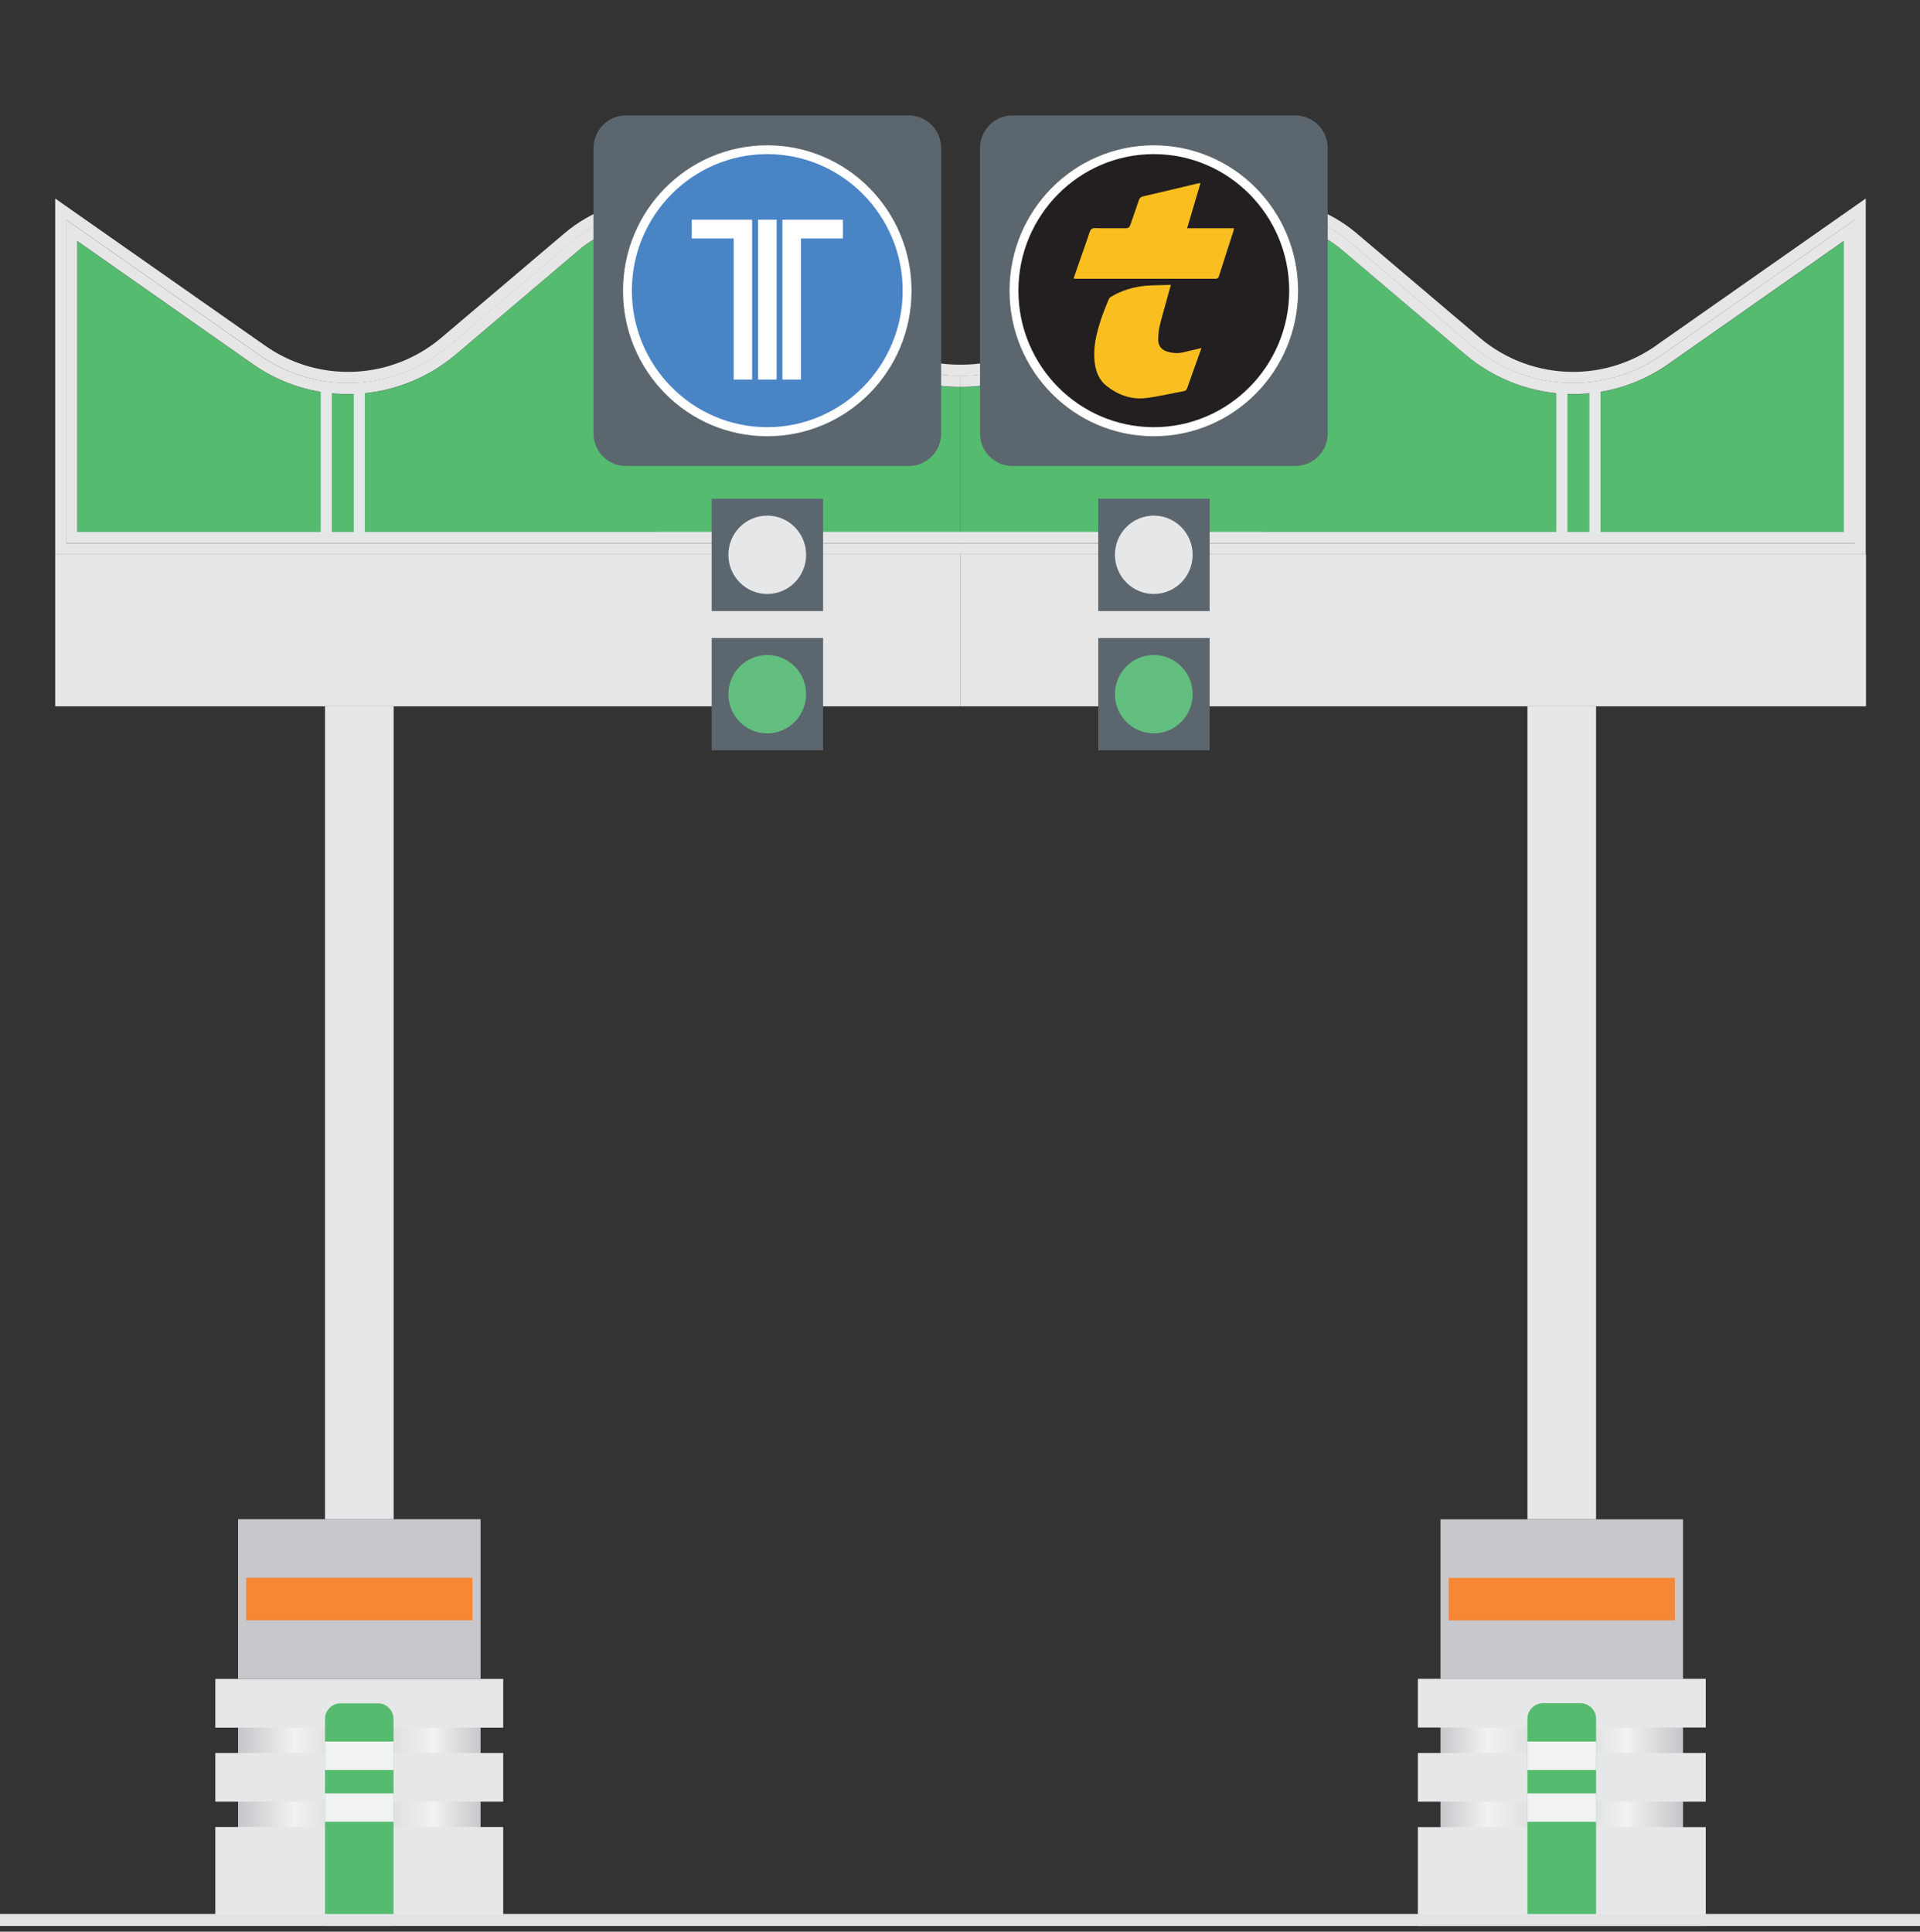 <svg width="160" height="161" viewBox="0 0 160 161" fill="none" xmlns="http://www.w3.org/2000/svg">
<rect x="0" y="0" width="160" height="161" fill="#333333" stroke="none"/>
<g clip-path="url(#clip0_3098_2771)">
<path d="M130.145 46.198H105.282H80.409H80.05V58.87H155.5V46.198H130.627H130.145Z" fill="#E6E6E6"/>
<path d="M105.282 44.338H153.666V20.091L139.061 30.333C136.714 31.977 133.958 32.855 131.098 32.855C127.808 32.855 124.621 31.677 122.11 29.548L111.903 20.887C110.048 19.315 107.701 18.447 105.282 18.447C102.863 18.447 100.516 19.315 98.661 20.887L89.161 28.948C86.65 31.077 83.452 32.256 80.173 32.256C80.132 32.256 80.091 32.256 80.05 32.256V44.348H105.282V44.338Z" fill="#54BB6F"/>
<path d="M138.006 28.803C135.916 30.271 133.497 30.995 131.088 30.995C128.301 30.995 125.523 30.033 123.279 28.121L113.071 19.46C110.817 17.548 108.039 16.587 105.262 16.587C102.485 16.587 99.717 17.548 97.452 19.46L87.952 27.522C85.697 29.434 82.92 30.395 80.142 30.395C80.102 30.395 80.061 30.395 80.019 30.395V31.325C80.019 31.325 80.102 31.325 80.142 31.325C83.207 31.325 86.189 30.23 88.536 28.235L98.037 20.173C100.056 18.457 102.618 17.517 105.252 17.517C107.886 17.517 110.448 18.457 112.467 20.173L122.674 28.834C125.021 30.829 128.004 31.925 131.068 31.925C133.743 31.925 136.315 31.108 138.508 29.568L154.558 18.323V45.268H80.03V46.198H155.48V16.545L137.996 28.803H138.006Z" fill="#E6E6E6"/>
<path d="M80.162 32.245C83.442 32.245 86.64 31.067 89.151 28.938L98.651 20.876C100.506 19.305 102.853 18.436 105.272 18.436C107.69 18.436 110.048 19.305 111.892 20.876L122.1 29.537C124.611 31.666 127.808 32.844 131.088 32.844C133.947 32.844 136.704 31.976 139.051 30.323L153.655 20.08V44.327H80.04V45.258H154.568V18.312L138.518 29.558C136.325 31.098 133.753 31.914 131.078 31.914C128.013 31.914 125.031 30.819 122.684 28.824L112.476 20.163C110.457 18.447 107.895 17.506 105.261 17.506C102.628 17.506 100.065 18.447 98.046 20.163L88.546 28.224C86.199 30.219 83.217 31.315 80.152 31.315C80.111 31.315 80.07 31.315 80.029 31.315V32.245C80.029 32.245 80.111 32.245 80.152 32.245H80.162Z" fill="#E6E6E6"/>
<path d="M130.618 32.503H129.695V44.482H130.618V32.503Z" fill="#E6E7E8"/>
<path d="M133.375 32.503H132.452V44.482H133.375V32.503Z" fill="#E6E7E8"/>
<path d="M133.006 58.87H127.287V126.63H133.006V58.87Z" fill="#E6E7E8"/>
<path d="M140.251 126.63H120.041V139.932H140.251V126.63Z" fill="#C8C7CB"/>
<path d="M140.251 141.048H120.041V156.758H140.251V141.048Z" fill="url(#paint0_linear_3098_2771)"/>
<path d="M139.575 131.508H120.718V135.053H139.575V131.508Z" fill="#F68735"/>
<path d="M142.147 139.921H118.155V143.983H142.147V139.921Z" fill="#E6E7E8"/>
<path d="M142.147 146.102H118.155V150.164H142.147V146.102Z" fill="#E6E7E8"/>
<path d="M142.147 152.283H118.155V160.521H142.147V152.283Z" fill="#E6E7E8"/>
<path d="M128.589 141.958H131.715C132.432 141.958 133.006 142.547 133.006 143.26V160.51H127.287V143.26C127.287 142.536 127.871 141.958 128.578 141.958H128.589Z" fill="#56BB6E"/>
<path d="M133.006 145.151H127.287V147.518H133.006V145.151Z" fill="#F1F2F2"/>
<path d="M133.006 149.472H127.287V151.839H133.006V149.472Z" fill="#F1F2F2"/>
<path d="M29.945 46.198H54.818H79.691H80.05V58.87H4.6V46.198H29.473H29.945Z" fill="#E6E6E6"/>
<path d="M54.816 44.338H29.943H29.461H6.433V20.091L21.037 30.333C23.384 31.977 26.141 32.855 29 32.855C32.29 32.855 35.477 31.677 37.988 29.548L48.196 20.887C50.051 19.315 52.398 18.447 54.816 18.447C57.235 18.447 59.582 19.315 61.437 20.887L70.938 28.948C73.448 31.077 76.646 32.256 79.925 32.256C79.966 32.256 80.007 32.256 80.049 32.256V44.348H79.69H54.816V44.338Z" fill="#54BB6F"/>
<path d="M22.084 28.803C24.174 30.271 26.593 30.995 29.002 30.995C31.789 30.995 34.567 30.033 36.811 28.121L47.019 19.46C49.273 17.548 52.051 16.587 54.828 16.587C57.605 16.587 60.373 17.548 62.638 19.46L72.138 27.522C74.393 29.434 77.17 30.395 79.948 30.395C79.989 30.395 80.029 30.395 80.07 30.395V31.325C80.07 31.325 79.989 31.325 79.948 31.325C76.883 31.325 73.901 30.23 71.554 28.235L62.053 20.173C60.034 18.457 57.472 17.517 54.838 17.517C52.205 17.517 49.642 18.457 47.623 20.173L37.416 28.834C35.069 30.829 32.086 31.925 29.022 31.925C26.347 31.925 23.775 31.108 21.582 29.568L5.532 18.323V45.268H80.06V46.198H79.701H54.828H29.955H29.473H4.6V16.545L22.084 28.803Z" fill="#E6E6E6"/>
<path d="M79.928 32.245C76.648 32.245 73.451 31.067 70.94 28.938L61.439 20.876C59.584 19.305 57.237 18.436 54.819 18.436C52.4 18.436 50.043 19.305 48.198 20.876L37.991 29.537C35.48 31.666 32.282 32.844 29.003 32.844C26.143 32.844 23.386 31.976 21.039 30.323L6.435 20.08V44.327H29.474H29.956H54.829H79.703H80.061V45.258H5.513V18.312L21.562 29.558C23.755 31.098 26.328 31.914 29.003 31.914C32.067 31.914 35.049 30.819 37.396 28.824L47.604 20.163C49.623 18.447 52.185 17.506 54.819 17.506C57.453 17.506 60.015 18.447 62.034 20.163L71.534 28.224C73.881 30.219 76.864 31.315 79.928 31.315C79.969 31.315 80.01 31.315 80.051 31.315V32.245C80.051 32.245 79.969 32.245 79.928 32.245Z" fill="#E6E6E6"/>
<path d="M30.405 32.503H29.482V44.482H30.405V32.503Z" fill="#E6E7E8"/>
<path d="M27.649 32.503H26.727V44.482H27.649V32.503Z" fill="#E6E7E8"/>
<path d="M27.085 126.63H32.804L32.804 58.87H27.085L27.085 126.63Z" fill="#E6E7E8"/>
<path d="M19.84 139.922H40.05V126.62H19.84V139.922Z" fill="#C8C7CB"/>
<path d="M19.84 156.769H40.05V141.058H19.84L19.84 156.769Z" fill="url(#paint1_linear_3098_2771)"/>
<path d="M20.516 135.043H39.373V131.498H20.516V135.043Z" fill="#F68735"/>
<path d="M17.944 143.994H41.935V139.932H17.944V143.994Z" fill="#E6E7E8"/>
<path d="M17.944 150.164H41.935V146.102H17.944V150.164Z" fill="#E6E7E8"/>
<path d="M17.944 160.51H41.935V152.273H17.944V160.51Z" fill="#E6E7E8"/>
<path d="M32.804 160.52H27.085V143.27C27.085 142.546 27.669 141.968 28.376 141.968H31.502C32.219 141.968 32.794 142.557 32.794 143.27V160.52H32.804Z" fill="#56BB6E"/>
<path d="M27.085 147.518H32.804V145.151H27.085V147.518Z" fill="#F1F2F2"/>
<path d="M27.085 151.838H32.804V149.472H27.085V151.838Z" fill="#F1F2F2"/>
<path d="M75.736 9.621H52.153C50.665 9.621 49.458 10.838 49.458 12.339V36.121C49.458 37.622 50.665 38.839 52.153 38.839H75.736C77.224 38.839 78.431 37.622 78.431 36.121V12.339C78.431 10.838 77.224 9.621 75.736 9.621Z" fill="#5C666E"/>
<path d="M91.519 50.932H100.804V41.568H91.519V50.932Z" fill="#5C666E"/>
<path d="M96.15 49.506C97.938 49.506 99.388 48.044 99.388 46.24C99.388 44.436 97.938 42.974 96.15 42.974C94.361 42.974 92.911 44.436 92.911 46.24C92.911 48.044 94.361 49.506 96.15 49.506Z" fill="#E6E7E8"/>
<path d="M91.519 62.539H100.804V53.175H91.519V62.539Z" fill="#5C666E"/>
<path d="M96.15 61.123C97.938 61.123 99.388 59.661 99.388 57.857C99.388 56.053 97.938 54.591 96.15 54.591C94.361 54.591 92.911 56.053 92.911 57.857C92.911 59.661 94.361 61.123 96.15 61.123Z" fill="#62BF7F"/>
<path d="M59.306 50.932H68.592V41.568H59.306V50.932Z" fill="#5C666E"/>
<path d="M63.938 49.506C65.726 49.506 67.176 48.044 67.176 46.24C67.176 44.436 65.726 42.974 63.938 42.974C62.149 42.974 60.699 44.436 60.699 46.24C60.699 48.044 62.149 49.506 63.938 49.506Z" fill="#E6E7E8"/>
<path d="M59.306 62.539H68.592V53.175H59.306V62.539Z" fill="#5C666E"/>
<path d="M63.938 61.123C65.726 61.123 67.176 59.661 67.176 57.857C67.176 56.053 65.726 54.591 63.938 54.591C62.149 54.591 60.699 56.053 60.699 57.857C60.699 59.661 62.149 61.123 63.938 61.123Z" fill="#62BF7F"/>
<path fill-rule="evenodd" clip-rule="evenodd" d="M63.939 35.987C57.513 35.987 52.286 30.715 52.286 24.235C52.286 17.755 57.513 12.483 63.939 12.483C70.365 12.483 75.591 17.755 75.591 24.235C75.591 30.715 70.365 35.987 63.939 35.987Z" fill="#4984C5"/>
<path d="M63.94 12.845C70.16 12.845 75.223 17.951 75.223 24.225C75.223 30.498 70.16 35.604 63.94 35.604C57.719 35.604 52.656 30.498 52.656 24.225C52.656 17.951 57.719 12.845 63.94 12.845ZM63.94 12.111C57.298 12.111 51.918 17.538 51.918 24.235C51.918 30.933 57.298 36.359 63.94 36.359C70.581 36.359 75.961 30.933 75.961 24.235C75.961 17.538 70.581 12.111 63.94 12.111Z" fill="white"/>
<path d="M64.718 18.313H63.171V31.636H64.718V18.313Z" fill="white"/>
<path fill-rule="evenodd" clip-rule="evenodd" d="M57.647 18.313V19.874H61.141V31.636H62.679V18.313H57.647Z" fill="white"/>
<path fill-rule="evenodd" clip-rule="evenodd" d="M70.242 18.313H65.199V31.636H66.747V19.874H70.242V18.313Z" fill="white"/>
<path d="M107.946 9.621H84.364C82.876 9.621 81.669 10.838 81.669 12.339V36.121C81.669 37.622 82.876 38.839 84.364 38.839H107.946C109.435 38.839 110.642 37.622 110.642 36.121V12.339C110.642 10.838 109.435 9.621 107.946 9.621Z" fill="#5C666E"/>
<path fill-rule="evenodd" clip-rule="evenodd" d="M96.15 35.987C89.724 35.987 84.497 30.715 84.497 24.235C84.497 17.755 89.724 12.483 96.15 12.483C102.576 12.483 107.802 17.755 107.802 24.235C107.802 30.715 102.576 35.987 96.15 35.987Z" fill="#231F20"/>
<path d="M96.15 12.845C102.371 12.845 107.434 17.951 107.434 24.225C107.434 30.498 102.371 35.604 96.15 35.604C89.93 35.604 84.867 30.498 84.867 24.225C84.867 17.951 89.93 12.845 96.15 12.845ZM96.15 12.111C89.509 12.111 84.129 17.538 84.129 24.235C84.129 30.933 89.509 36.359 96.15 36.359C102.792 36.359 108.172 30.933 108.172 24.235C108.172 17.538 102.792 12.111 96.15 12.111Z" fill="white"/>
<path d="M89.468 23.201C89.652 22.674 89.826 22.168 90.001 21.662C90.267 20.886 90.554 20.122 90.8 19.346C90.882 19.109 90.985 19.016 91.251 19.016C92.102 19.036 92.942 19.016 93.793 19.026C94.039 19.026 94.131 18.933 94.203 18.726C94.428 18.044 94.674 17.383 94.9 16.7C94.961 16.514 95.053 16.421 95.248 16.37C96.734 16.029 98.22 15.667 99.706 15.315C99.798 15.295 99.88 15.284 100.044 15.253C99.665 16.525 99.306 17.755 98.927 19.026H102.832C102.811 19.14 102.801 19.202 102.781 19.274C102.381 20.514 101.971 21.765 101.582 23.005C101.53 23.16 101.469 23.233 101.295 23.233C97.41 23.233 93.537 23.233 89.652 23.233C89.601 23.233 89.55 23.222 89.468 23.212V23.201Z" fill="#F9BF20"/>
<path d="M100.115 29.031C99.972 29.424 99.859 29.755 99.736 30.085C99.47 30.84 99.193 31.584 98.937 32.338C98.885 32.493 98.803 32.576 98.629 32.607C97.584 32.793 96.539 33.052 95.483 33.176C94.284 33.32 93.187 32.928 92.234 32.183C91.619 31.708 91.332 31.026 91.23 30.261C91.066 29.021 91.353 27.842 91.732 26.674C91.916 26.096 92.162 25.527 92.388 24.959C92.429 24.855 92.531 24.762 92.624 24.711C93.525 24.184 94.509 23.894 95.555 23.811C96.129 23.77 96.692 23.77 97.266 23.75C97.358 23.75 97.44 23.75 97.574 23.75C97.41 24.349 97.246 24.897 97.102 25.445C96.938 26.034 96.764 26.623 96.631 27.212C96.549 27.563 96.528 27.925 96.518 28.287C96.508 28.804 96.774 29.155 97.256 29.3C97.717 29.444 98.189 29.475 98.67 29.351C99.121 29.238 99.582 29.134 100.105 29.01L100.115 29.031Z" fill="#F9BF20"/>
<line y1="160.021" x2="160" y2="160.021" stroke="#E3E3E5"/>
</g>
<defs>
<linearGradient id="paint0_linear_3098_2771" x1="120.041" y1="148.903" x2="140.251" y2="148.903" gradientUnits="userSpaceOnUse">
<stop stop-color="#C8C7CB"/>
<stop offset="0.19" stop-color="#F1F2F2"/>
<stop offset="0.5" stop-color="#D3D2D5"/>
<stop offset="0.77" stop-color="#F1F2F2"/>
<stop offset="0.99" stop-color="#C8C7CB"/>
</linearGradient>
<linearGradient id="paint1_linear_3098_2771" x1="40.05" y1="148.903" x2="19.84" y2="148.903" gradientUnits="userSpaceOnUse">
<stop stop-color="#C8C7CB"/>
<stop offset="0.19" stop-color="#F1F2F2"/>
<stop offset="0.5" stop-color="#D3D2D5"/>
<stop offset="0.77" stop-color="#F1F2F2"/>
<stop offset="0.99" stop-color="#C8C7CB"/>
</linearGradient>
<clipPath id="clip0_3098_2771">
<rect width="160" height="160" fill="white" transform="translate(0 0.521)"/>
</clipPath>
</defs>
</svg>
